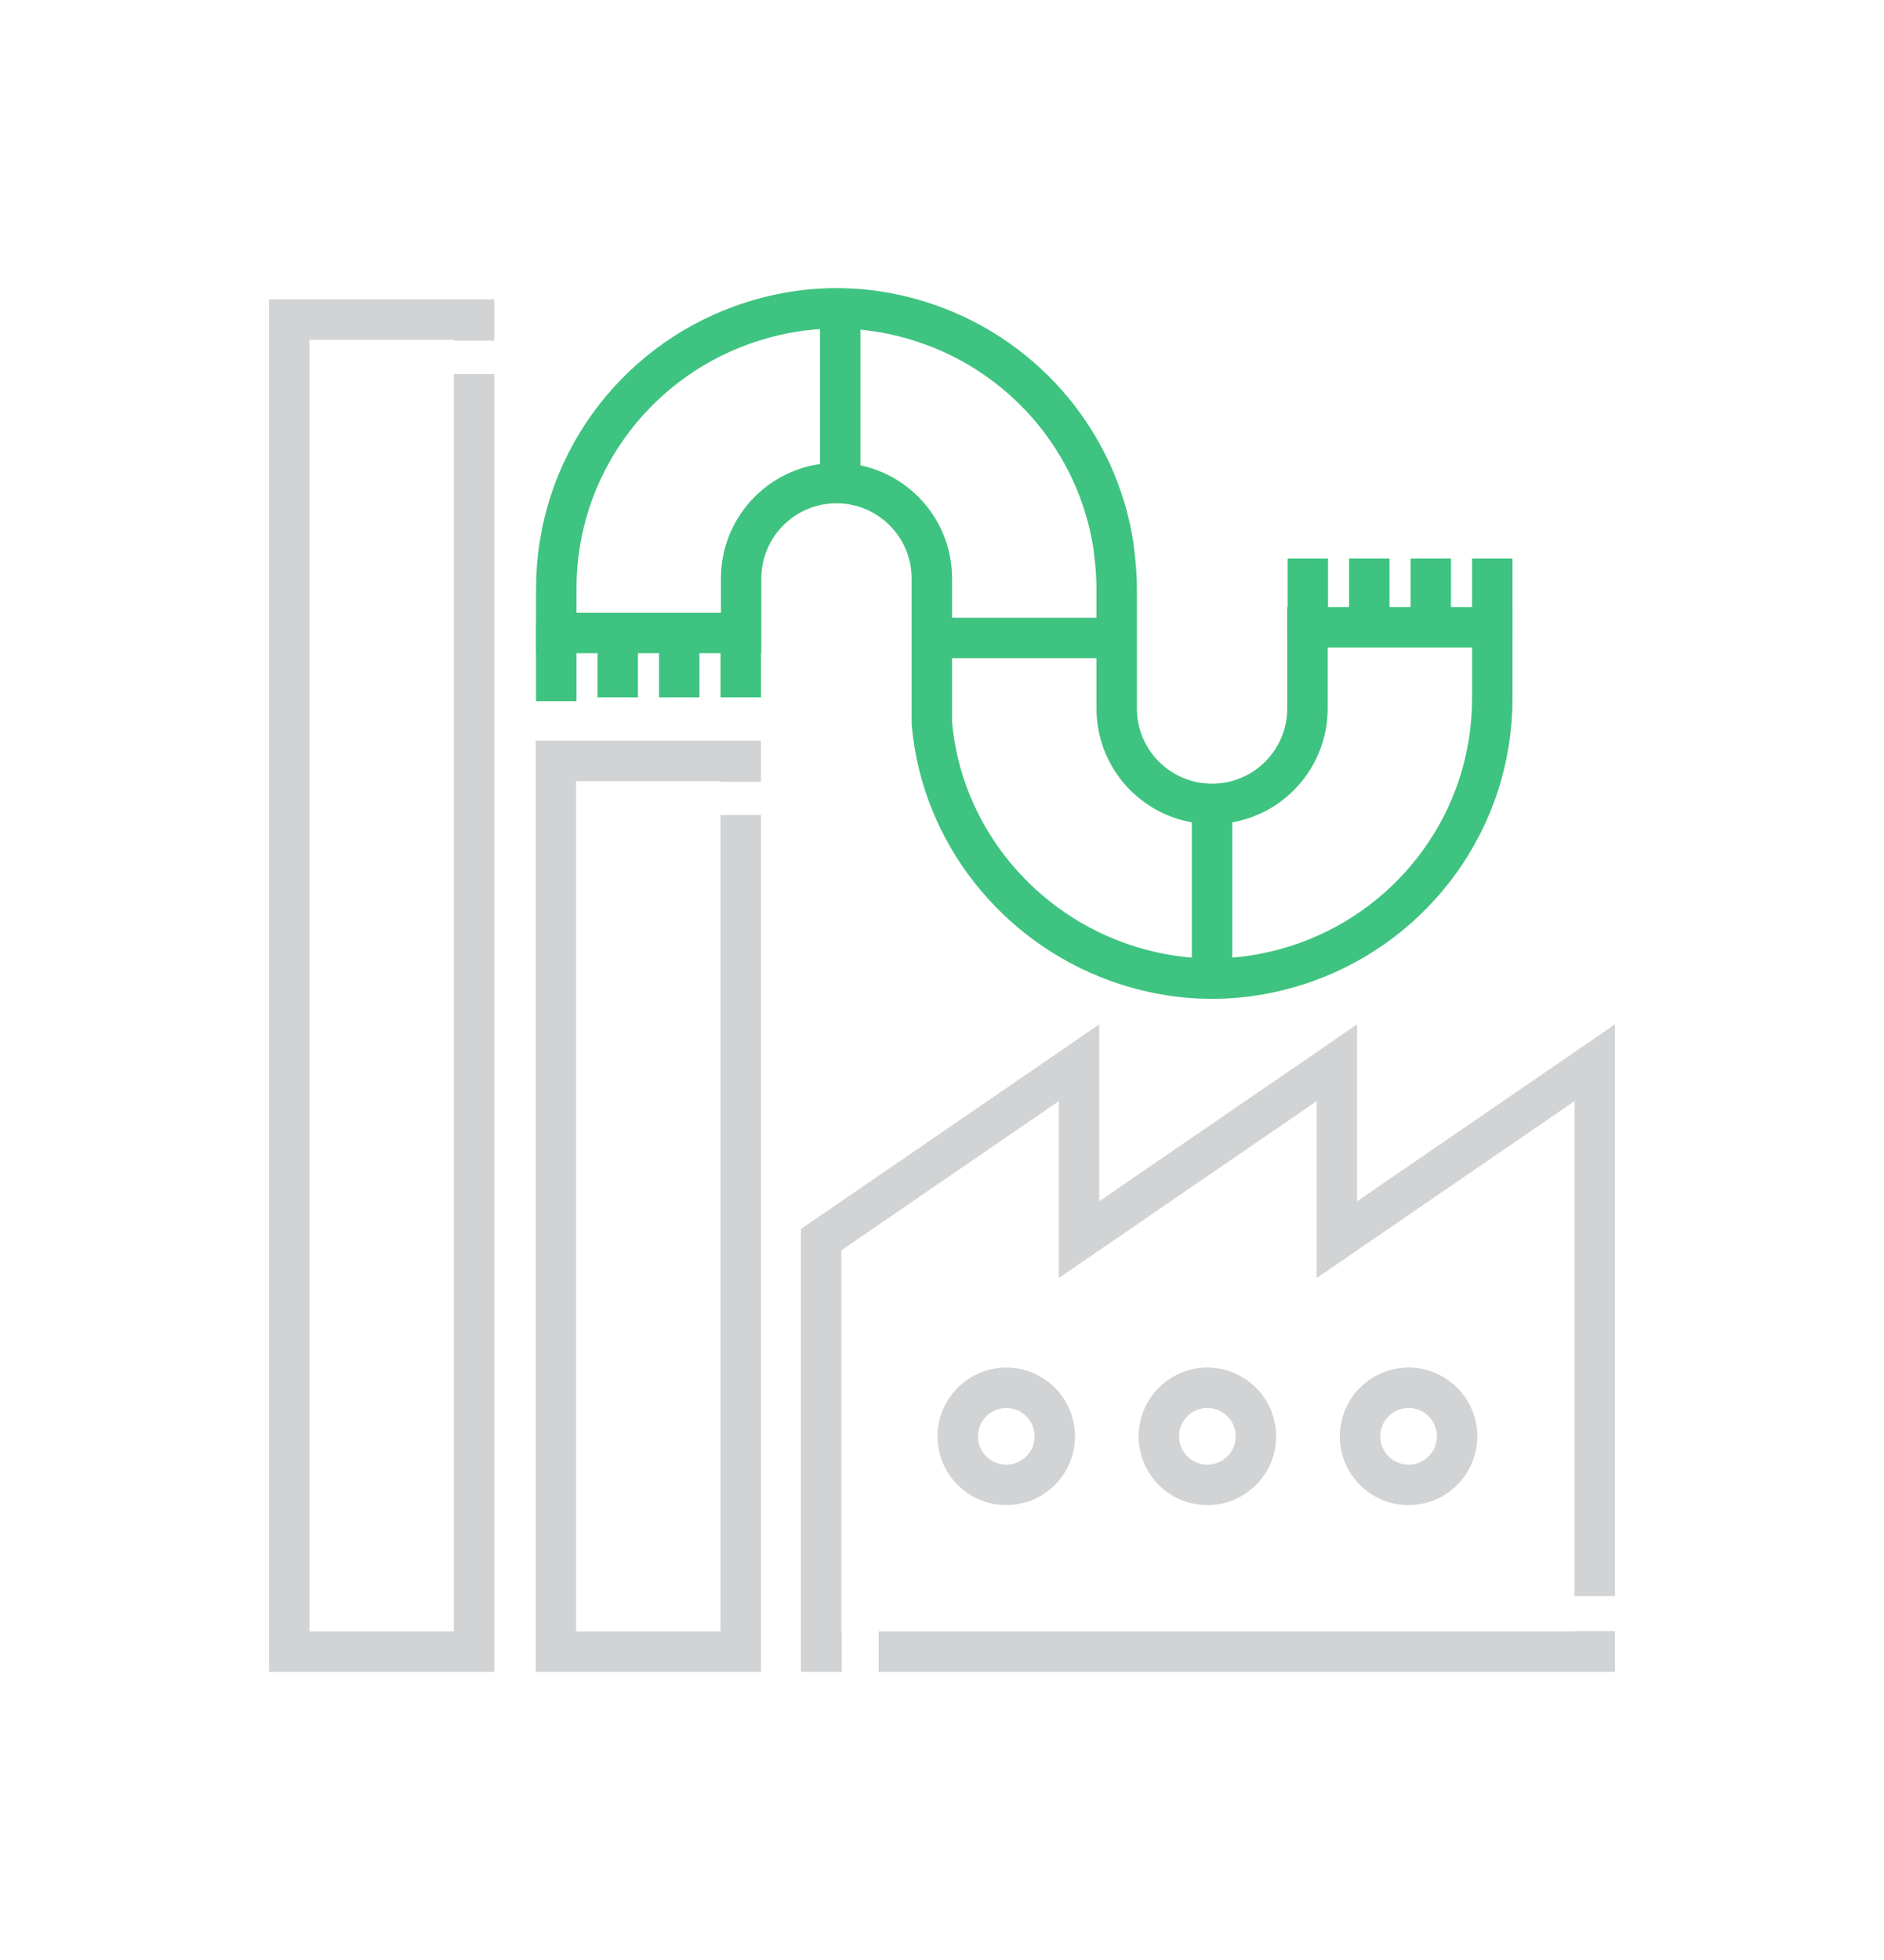 <?xml version="1.0" encoding="utf-8"?>
<!-- Generator: Adobe Illustrator 15.0.0, SVG Export Plug-In . SVG Version: 6.00 Build 0)  -->
<!DOCTYPE svg PUBLIC "-//W3C//DTD SVG 1.1//EN" "http://www.w3.org/Graphics/SVG/1.1/DTD/svg11.dtd">
<svg version="1.1" id="Layer_1" xmlns="http://www.w3.org/2000/svg" xmlns:xlink="http://www.w3.org/1999/xlink" x="0px" y="0px"
	 width="139.803px" height="145.395px" viewBox="0 0 139.803 145.395" enable-background="new 0 0 139.803 145.395"
	 xml:space="preserve">
<polyline fill="none" stroke="#D1D3D4" stroke-width="3" stroke-miterlimit="10" points="35.179,27.741 35.179,122.521 
	21.462,122.521 21.462,23.71 35.179,23.71 35.179,25.265 "/>
<polyline fill="none" stroke="#D1D3D4" stroke-width="3" stroke-miterlimit="10" points="54.967,60.459 54.967,122.521 
	41.25,122.521 41.25,56.446 54.967,56.446 54.967,57.994 "/>
<polyline fill="none" stroke="#D1D3D4" stroke-width="3" stroke-miterlimit="10" points="118.339,118.403 118.339,78.837 
	99.205,91.958 99.205,78.837 80.07,91.958 80.07,78.837 60.932,91.96 60.932,122.521 62.459,122.521 "/>
<polyline fill="none" stroke="#D1D3D4" stroke-width="3" stroke-miterlimit="10" points="65.198,122.521 80.068,122.521 
	80.07,122.521 99.203,122.521 99.205,122.521 118.339,122.521 118.339,120.995 "/>
<circle fill="none" stroke="#D1D3D4" stroke-width="3" stroke-miterlimit="10" cx="74.671" cy="106.55" r="3.6"/>
<circle fill="none" stroke="#D1D3D4" stroke-width="3" stroke-miterlimit="10" cx="89.595" cy="106.55" r="3.601"/>
<circle fill="none" stroke="#D1D3D4" stroke-width="3" stroke-miterlimit="10" cx="104.523" cy="106.55" r="3.601"/>
<g>
	<line fill="none" stroke="#3FC380" stroke-width="3" stroke-miterlimit="10" x1="41.278" y1="46.133" x2="41.278" y2="52.017"/>
	<g>
		<path fill="none" stroke="#3FC380" stroke-width="3" stroke-miterlimit="10" d="M97.019,46.535v0.355v5.658v0.019
			c-0.006,3.905-3.172,7.068-7.078,7.068c-3.904,0-7.071-3.163-7.076-7.068v-0.019v-8.882c0-0.813-0.063-1.608-0.152-2.396
			l-0.106-0.897l0,0c-1.203-7.531-6.459-13.701-13.457-16.238c-2.212-0.802-4.588-1.262-7.077-1.262
			c-2.488,0-4.864,0.46-7.076,1.262C47,27.034,41.278,34.672,41.278,43.667v3.286h13.717v-4.03v-0.02
			C55,39,58.166,35.836,62.071,35.836c3.906,0,7.072,3.163,7.077,7.066v0.02v8.882v1.855l0,0
			c0.727,8.178,6.279,14.979,13.717,17.676c2.211,0.802,4.588,1.262,7.076,1.262c2.489,0,4.865-0.46,7.078-1.262
			c7.994-2.898,13.716-10.537,13.716-19.531v-5.271H97.019V46.535z"/>
		<line fill="none" stroke="#3FC380" stroke-width="3" stroke-miterlimit="10" x1="54.967" y1="45.85" x2="54.967" y2="51.733"/>
		<line fill="none" stroke="#3FC380" stroke-width="3" stroke-miterlimit="10" x1="50.404" y1="45.85" x2="50.404" y2="51.733"/>
		<line fill="none" stroke="#3FC380" stroke-width="3" stroke-miterlimit="10" x1="45.84" y1="45.85" x2="45.84" y2="51.733"/>
		<line fill="none" stroke="#3FC380" stroke-width="3" stroke-miterlimit="10" x1="97.046" y1="41.437" x2="97.046" y2="47.32"/>
		<line fill="none" stroke="#3FC380" stroke-width="3" stroke-miterlimit="10" x1="110.735" y1="41.437" x2="110.735" y2="47.32"/>
		<line fill="none" stroke="#3FC380" stroke-width="3" stroke-miterlimit="10" x1="106.171" y1="41.437" x2="106.171" y2="47.32"/>
		<line fill="none" stroke="#3FC380" stroke-width="3" stroke-miterlimit="10" x1="101.609" y1="41.437" x2="101.609" y2="47.32"/>
		<line fill="none" stroke="#3FC380" stroke-width="3" stroke-miterlimit="10" x1="62.347" y1="22.874" x2="62.347" y2="35.836"/>
		<line fill="none" stroke="#3FC380" stroke-width="3" stroke-miterlimit="10" x1="89.941" y1="59.636" x2="89.941" y2="72.598"/>
		<line fill="none" stroke="#3FC380" stroke-width="3" stroke-miterlimit="10" x1="69.148" y1="47.325" x2="82.865" y2="47.325"/>
	</g>
</g>
</svg>
